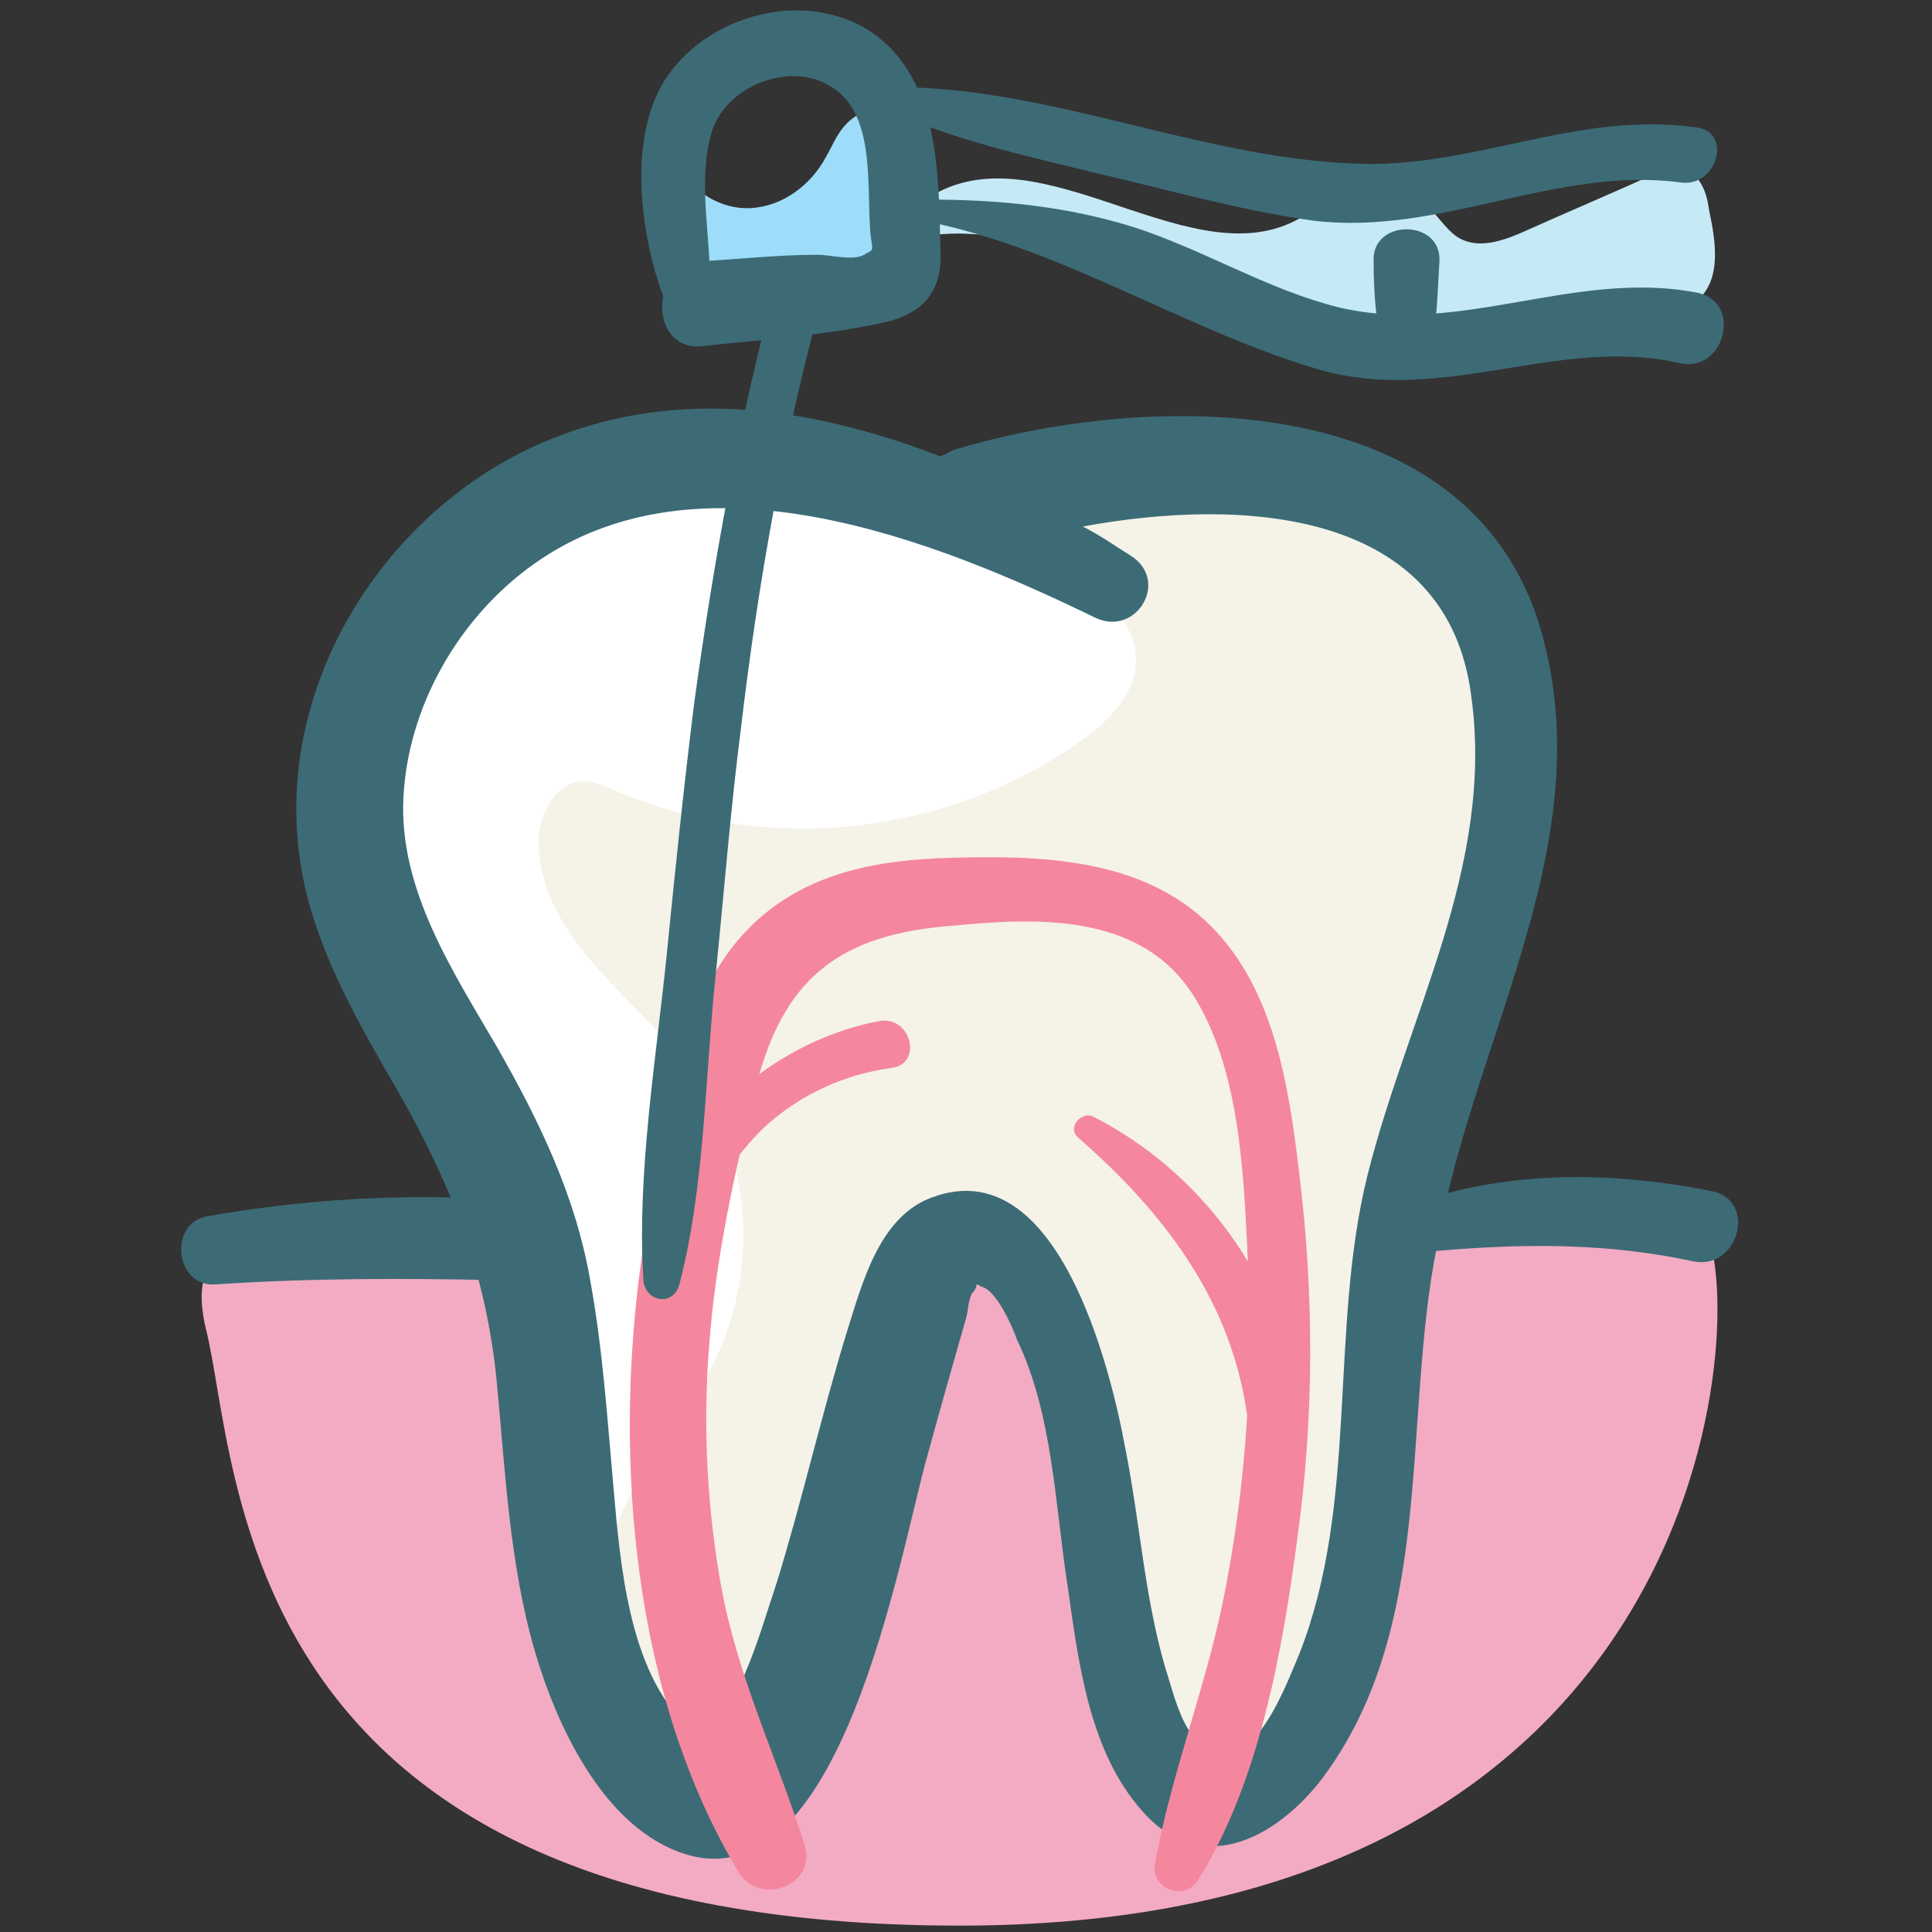<svg xmlns="http://www.w3.org/2000/svg" id="Layer_1" height="512" viewBox="0 0 91 91" width="512"><rect x="0" y="0" width="91" height="91" fill="#333333" stroke="none"/><g><path d="m48 23.8c-8.1-2.9-17.7-5-25-.3-6.3 4-8.8 12.9-5.7 19.7 1.6 3.4 4.4 6.2 6 9.6 4.2 8.7.5 20.6 7 27.8.2.2.3.3.5.4.9.5 1.9-.4 2.4-1.3 3.9-6 5.4-13.2 7.4-20.1s4.9-14 10.6-18.2c1.5-1.1 3.1-2 4.3-3.4 1.5-1.8 3.7-7.3 2.5-9.7-1.1-2.3-7.6-3.6-10-4.5z" fill="#fff"></path><path d="m61 10.4c.8-.4 1.5-1 2.3-1.4 1.3-.5 2.8-.2 3.9.7.6.5 1 1.3 1.7 1.6.9.4 2 0 2.9-.4 2-.9 3.9-1.7 5.9-2.6.5-.2 1.1-.4 1.6-.3.8.2 1.1 1.1 1.2 1.9.3 1.4.6 3.2-.5 4.2-.4.4-.9.5-1.5.7-7.3 2.3-15.4 2-22.5-.9-3.7-1.5-6.8-2.8-10.8-2.9-1.9 0-4.2.6-2-1.3 5.2-4.2 12.5 3.4 17.8.7z" fill="#c6e9f6"></path><path d="m32 7.5c.3 1.4 1.9 2.4 3.4 2.3s2.8-1.1 3.5-2.4c.3-.5.5-1.1 1-1.6s1.1-.7 1.7-.5c1 2 1.5 4.3 1.3 6.6 0 .3-.1.6-.3.8s-.4.2-.7.3c-2.1.4-4.2.8-6.4 1.1-.6.1-1.3.2-1.9-.1-.9-.4-1.2-1.5-1.4-2.5-.2-1.2-.4-2.3-.6-3.5" fill="#9eddf9"></path><path d="m45.2 90.7c36 0 37.1-29.4 35.1-32.8-.9-1.6-3.7-1.2-5.5-1.6-2.8-.6-6.3-1-8.1 1.3-.8 1-1.1 2.2-1.3 3.4-.7 3.6-1.2 7.2-1.4 10.9-.3 4.6-.7 10.1-4.9 12.1-.9.4-1.9.6-2.8.2-1.8-.7-2.2-3-2.4-4.9-.5-5.2-1.6-10.4-3.3-15.4-.5-1.4-1-2.9-2.1-4s-2.7-1.7-4.1-1.1c-2 6-4.1 12.1-6.1 18.1-.7 1.9-1.3 3.9-2.8 5.4s-3.8 2.3-5.6 1.3c-2-1.1-2.4-3.8-2.6-6.1-.3-3.7-.6-7.3-.9-11-.2-2.2-.5-4.7-2.2-6.1-.9-.8-2.1-1.4-3.3-1.3-4.5.5-12.8-3.2-11.2 3.5 1.6 6.3 1 28.1 35.5 28.1z" fill="#f3abc3"></path><path d="m48.9 21.8c-.4.2-.7.4-1 .8-.4.7-.1 1.7.4 2.4 1.7 2.2 5.2 3.3 5.2 6.1 0 1.6-1.3 2.9-2.6 3.8-6.3 4.5-14.9 5.4-22 2.3-.5-.2-.9-.4-1.4-.4-1.5 0-2.3 1.9-2.1 3.4.4 4.3 4.7 6.9 7.2 10.3 2.9 4 3.2 9.7.8 14.1-1 1.8-2.4 3.4-3.4 5.2-1.5 2.7-2.1 5.8-1.6 8.8.4 2.6 2 5.4 4.6 5.4 2.5 0 4.2-2.6 5.2-4.9 2.5-5.6 4.3-11.5 5.5-17.5.2-1.2.6-2.5 1.7-2.9 1.9-.7 3.2 1.8 3.6 3.7.9 4.3 1.9 8.6 2.8 12.8.4 1.9.8 3.8 1.9 5.4 1 1.6 2.8 2.9 4.7 2.9 3.5-.1 5.3-4.3 5.7-7.7.6-4.7.3-9.5 1.2-14.1.7-3.8 2.2-7.4 3.4-11.1 1.4-4.5 2.4-9.2 2.8-14 .2-2.5.3-5-.6-7.4-2.6-7.5-15.4-10.9-22-7.4z" fill="#f5f2e8"></path><g><path d="m72.4 29.1c-3.7-11-18.6-10.6-27.5-7.9-.2.1-.4.2-.6.3-5.7-2.2-11.8-3.2-17.6-1.1-7.7 2.7-13.3 10.7-12.7 18.9.3 4.5 2.6 8.4 4.8 12.2 2.5 4.4 4.1 8.5 4.6 13.6.4 4.2.6 8.6 1.8 12.7 1 3.4 3.1 8 6.7 9.4 7.7 3 10.5-14.2 11.8-18.7.6-2.2 1.2-4.3 1.8-6.4.1-.3.1-.9.3-1.2.2-.2.2-.4.2-.4s.1 0 .2.1c.7.1 1.5 1.9 1.7 2.5 1.7 3.5 1.8 7.9 2.4 11.7.5 3.5 1 7.7 3.5 10.5 2.7 3.1 6.1 1.4 8.3-1.3 5.6-7.2 3.9-17 5.6-25.4 1.7-9.9 8-19.3 4.7-29.5zm-8 26.3c-1.8 7.3-.4 15.4-3.2 22.5-.5 1.2-1.5 3.8-2.7 4.4-2.5 1.1-3.1-2.2-3.6-3.7-1-3.4-1.2-6.9-1.9-10.4-.7-3.8-3.2-14-9.1-11.8-2.5.9-3.3 4.1-4 6.3-1.2 3.9-2.1 7.9-3.3 11.8-.5 1.5-.9 2.9-1.5 4.3-.6 1.5-1 3.9-2.7 2.5-2.8-2.5-3.2-7.8-3.5-11.2-.3-3.3-.5-6.5-1.1-9.8-.7-4-2.4-7.5-4.4-11-2.1-3.6-4.6-7.4-4.4-11.7s2.6-8.5 6.1-11c7.8-5.6 18.9-1.2 26.5 2.5 1.9.9 3.5-1.7 1.7-2.9-.8-.5-1.5-1-2.3-1.4 7.6-1.4 17.2-.8 18.3 8 1.1 8-3 15-4.9 22.6z" fill="#3c6b76"></path><path d="m56.4 88.6c2.9-4.6 4-10.8 4.7-16.1.8-5.7.8-11.5.1-17.2-.5-4.2-1.2-9-4.5-12-3.2-2.9-7.8-3-11.8-2.9-4.1.1-7.8.9-10.4 4.2-3 3.9-3.6 10.1-4.3 14.8-1.3 9.4-.4 20.5 4.6 28.8 1 1.6 3.7.6 3.1-1.3-1.3-4.1-3.1-7.8-3.9-12-.7-3.8-.9-7.7-.6-11.5.3-4.1 1.2-8.2 2.2-12.2 1.3-5.1 3.9-7.2 9.3-7.6 4.1-.4 9.1-.6 11.5 3.6 2.1 3.6 2.2 8.6 2.4 12.7.2 4.8-.1 9.7-1 14.5-.8 4.6-2.6 8.9-3.4 13.4-.2 1.1 1.3 1.8 2 .8z" fill="#f4879d"></path><path d="m32.4 57.7c1.3-1.6 2.2-3.3 3.7-4.7 1.7-1.5 3.7-2.4 5.9-2.7 1.5-.2.9-2.5-.6-2.2-4.4.8-9.6 4.5-9.7 9.4 0 .2.5.5.7.2z" fill="#f4879d"></path><path d="m50.8 53.6c3.9 3.4 7.1 7.5 7.9 12.8.2 1.7 2.9 1 2.5-.7-1.1-5.6-4.6-10.5-9.7-13.1-.5-.3-1.3.5-.7 1z" fill="#f4879d"></path><g fill="#3c6b76"><path d="m10.1 60.5c4.5-.3 8.9-.3 13.4-.2 2.4.1 2.4-3.6 0-3.8-4.6-.3-9.3 0-13.8.8-1.8.4-1.4 3.3.4 3.2z"></path><path d="m65.8 59.1c4.8-.5 9.2-.7 13.9.3 2.2.5 3.1-2.9.9-3.3-5-1-10.3-1-15.1 1-.9.4-1 2.1.3 2z"></path><path d="m32 60.5c1.2-4.6 1.2-9.7 1.7-14.5.4-3.9.7-7.8 1.2-11.7.8-6.8 2-13.6 3.8-20.2.4-1.4-1.8-2.1-2.2-.6-1.7 6.4-2.9 13-3.8 19.6-.5 4-.9 7.9-1.3 11.9-.5 4.9-1.4 10.3-1.1 15.2 0 1.1 1.4 1.4 1.7.3z"></path><g><path d="m33.4 14c.2-2.5-.6-5.2.1-7.7.6-2.2 3.6-3.4 5.5-2.3 2.3 1.2 1.8 4.8 2 7 .1.9.2.7-.3 1s-1.6 0-2.2 0c-1.8 0-3.6.2-5.4.3-2.6.2-2.5 4.3 0 4 2.8-.3 5.7-.5 8.5-1.1 1.8-.4 2.8-1.4 2.7-3.4-.1-3.6 0-8.4-3.6-10.5-3-1.7-7.2-.6-9.2 2.2-2.1 2.9-1.3 8.1 0 11.1.4 1 1.9.3 1.9-.6z"></path><path d="m41.9 5.2c3 1.4 6.3 2.1 9.5 2.9 3.5.8 6.9 1.8 10.5 2.3 6 .7 11.4-2.6 17.3-1.8 1.7.2 2.4-2.4.7-2.6-5.7-.8-10.6 2-16.2 1.7-7.3-.3-14.2-3.6-21.6-3.6-.4.1-.7.9-.2 1.1z"></path><path d="m43.5 10.4c6.6 1.3 12.2 5.1 18.6 7 5.9 1.7 11.3-1.6 17-.3 2.1.5 3-2.8.9-3.3-6-1.2-11.6 2.3-17.6.5-3.1-.9-5.9-2.6-9-3.6-3.2-1-6.4-1.3-9.7-1.3-.6 0-.7.9-.2 1z"></path><path d="m67.4 16.5c.3-1.4.3-2.7.4-4.2.1-2-3.2-2-3.1 0 0 1.4.1 2.8.4 4.2.2 1.2 2 1.2 2.3 0z"></path></g></g></g></g></svg>